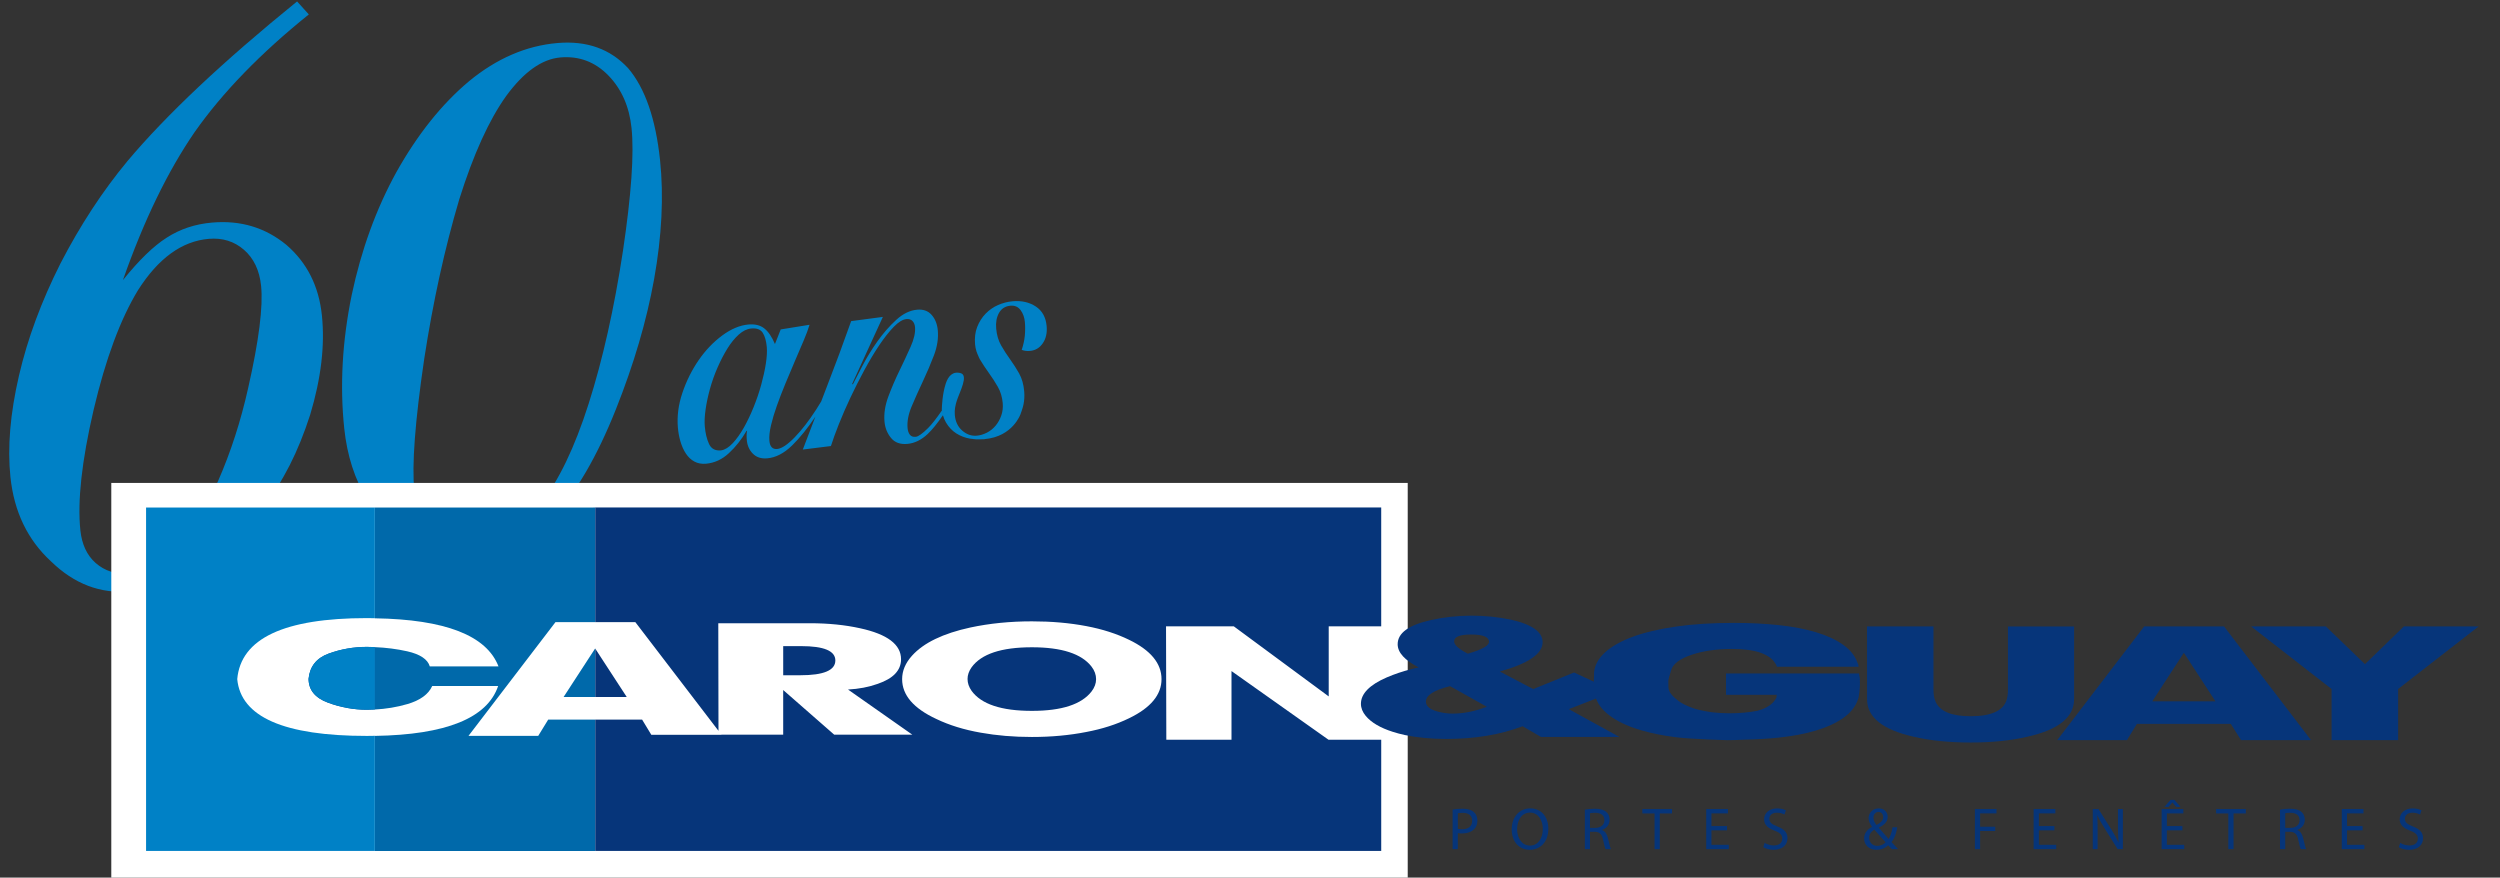 <?xml version="1.0" encoding="utf-8"?>
<!-- Generator: Adobe Illustrator 16.0.0, SVG Export Plug-In . SVG Version: 6.00 Build 0)  -->
<!DOCTYPE svg PUBLIC "-//W3C//DTD SVG 1.1//EN" "http://www.w3.org/Graphics/SVG/1.1/DTD/svg11.dtd">
<svg version="1.1" id="Layer_1" xmlns="http://www.w3.org/2000/svg" xmlns:xlink="http://www.w3.org/1999/xlink" x="0px" y="0px"
	 width="177.773px" height="62.407px" viewBox="0 0 177.773 62.407" enable-background="new 0 0 177.773 62.407"
	 xml:space="preserve">
<rect x="0" y="0" width="177.773" height="62.407" fill="#333333" stroke="none"/>
<g>
	<g>
		<path fill="#0081C6" d="M21.125,0.102l0.835,0.924c-3.429,2.756-6.134,5.545-8.119,8.367c-1.916,2.786-3.617,6.294-5.101,10.527
			c1.148-1.425,2.181-2.428,3.104-3.012c0.952-0.618,2.035-0.979,3.252-1.082c2.016-0.173,3.772,0.357,5.271,1.589
			c1.465,1.264,2.304,2.93,2.521,4.996c0.225,2.13-0.053,4.491-0.833,7.083c-0.847,2.633-1.937,4.778-3.27,6.438
			c-1.46,1.799-3.027,3.228-4.705,4.289c-1.708,1.09-3.328,1.704-4.856,1.834c-2.085,0.177-3.949-0.531-5.59-2.13
			C1.965,38.393,1,36.39,0.741,33.916c-0.219-2.096-0.018-4.5,0.609-7.208c0.604-2.609,1.586-5.267,2.95-7.975
			c1.399-2.708,2.987-5.134,4.761-7.275C11.835,8.159,15.856,4.373,21.125,0.102z M18.565,20.314
			c-0.115-1.094-0.52-1.945-1.214-2.549c-0.694-0.605-1.529-0.864-2.502-0.781c-1.913,0.162-3.59,1.378-5.035,3.649
			c-1.256,2.066-2.308,4.904-3.158,8.515c-0.845,3.642-1.158,6.494-0.941,8.561c0.105,1.001,0.466,1.776,1.084,2.324
			c0.658,0.576,1.456,0.823,2.394,0.744c2.295-0.195,4.396-2.379,6.308-6.557c0.907-2.067,1.62-4.275,2.145-6.626
			C18.414,24.213,18.719,21.787,18.565,20.314z"/>
	</g>
	<g>
		<path fill="#0081C6" d="M46.936,11.394c0.27,2.568,0.127,5.391-0.425,8.469c-0.531,2.953-1.437,6.03-2.712,9.234
			c-2.692,6.77-6.037,10.323-10.034,10.664c-1.601,0.136-3.053-0.183-4.362-0.955c-1.378-0.768-2.474-1.86-3.288-3.274
			c-0.888-1.44-1.433-3.131-1.637-5.073c-0.319-3.035-0.141-6.194,0.53-9.474c0.68-3.216,1.74-6.134,3.183-8.753
			c1.508-2.687,3.229-4.839,5.163-6.458c1.968-1.62,4.067-2.525,6.291-2.715c2.086-0.177,3.762,0.423,5.028,1.8
			C45.873,6.272,46.627,8.452,46.936,11.394z M44.908,9.102c-0.161-1.533-0.714-2.781-1.656-3.744
			c-0.942-0.961-2.075-1.386-3.395-1.274c-1.322,0.112-2.609,1.028-3.866,2.746c-1.224,1.715-2.334,4.164-3.333,7.344
			c-1.038,3.5-1.866,7.283-2.492,11.347c-0.654,4.446-0.889,7.562-0.703,9.348c0.129,1.222,0.579,2.162,1.348,2.823
			c0.774,0.691,1.736,0.99,2.883,0.892c1.806-0.154,3.378-1.062,4.712-2.725c1.302-1.625,2.453-4.013,3.456-7.163
			c1.003-3.149,1.815-6.773,2.438-10.868C44.895,13.826,45.098,10.919,44.908,9.102z"/>
	</g>
</g>
<g>
	<path fill="#0081C6" d="M74.426,23.193c-0.055-0.63-0.313-1.097-0.774-1.4c-0.459-0.302-1.008-0.426-1.644-0.37
		c-0.357,0.032-0.703,0.121-1.037,0.267c-0.334,0.146-0.63,0.353-0.887,0.617c-0.257,0.266-0.456,0.58-0.597,0.943
		c-0.142,0.363-0.192,0.778-0.151,1.243c0.015,0.169,0.051,0.33,0.098,0.488c0.028,0.096,0.113,0.293,0.115,0.288
		c0.042,0.096,0.075,0.194,0.13,0.285c0.195,0.327,0.407,0.646,0.634,0.96c0.228,0.315,0.44,0.644,0.637,0.985
		c0.197,0.342,0.314,0.729,0.352,1.161c0.028,0.316-0.006,0.611-0.102,0.887c-0.096,0.276-0.232,0.519-0.407,0.726
		c-0.174,0.208-0.38,0.373-0.617,0.493c-0.235,0.121-0.473,0.192-0.711,0.214c-0.384,0.033-0.731-0.087-1.042-0.36
		c-0.311-0.274-0.487-0.643-0.527-1.107c-0.016-0.182-0.009-0.364,0.022-0.542c0.032-0.179,0.073-0.345,0.126-0.5
		c0.211-0.631,0.834-1.78,0.268-1.937s-0.888,0.217-1.062,0.744c-0.231,0.7-0.273,1.58-0.281,1.844
		c0.004,0.02,0.007,0.041,0.011,0.061c-0.004,0.007-0.008,0.012-0.013,0.019c0,0.001,0,0.005,0,0.005l-0.003,0
		c-0.38,0.552-0.708,0.974-0.977,1.239c-0.398,0.394-0.69,0.6-0.876,0.616c-0.186,0.016-0.323-0.034-0.413-0.152
		c-0.091-0.117-0.145-0.274-0.162-0.474c-0.041-0.465,0.057-0.98,0.294-1.544c0.238-0.564,0.502-1.156,0.795-1.776
		c0.292-0.619,0.554-1.236,0.788-1.85c0.232-0.615,0.324-1.204,0.274-1.769c-0.04-0.448-0.185-0.815-0.437-1.103
		c-0.252-0.287-0.596-0.412-1.033-0.373c-0.517,0.046-1.016,0.29-1.497,0.734c-0.481,0.443-0.924,0.95-1.328,1.521
		c-0.403,0.57-0.756,1.145-1.059,1.724c-0.303,0.578-0.534,1.025-0.692,1.34l-0.044-0.046l2.183-4.759l-2.255,0.299
		c-0.555,1.571-1.125,3.105-1.706,4.603c-0.143,0.367-0.283,0.742-0.425,1.11c-0.12,0.193-0.239,0.397-0.357,0.577
		c-0.529,0.816-1.044,1.48-1.546,1.993c-0.502,0.511-0.913,0.781-1.229,0.81c-0.331,0.029-0.515-0.164-0.551-0.58
		c-0.026-0.298,0.011-0.664,0.113-1.1c0.103-0.436,0.244-0.909,0.426-1.418c0.182-0.509,0.385-1.037,0.612-1.583
		c0.225-0.546,0.449-1.076,0.67-1.589c0.222-0.513,0.427-0.992,0.614-1.435c0.188-0.443,0.329-0.818,0.421-1.128l-2.051,0.332
		l-0.41,1.039c-0.218-0.516-0.472-0.887-0.758-1.112c-0.287-0.226-0.662-0.319-1.125-0.278c-0.609,0.054-1.23,0.313-1.863,0.779
		c-0.632,0.466-1.191,1.05-1.677,1.753c-0.485,0.704-0.871,1.478-1.157,2.322c-0.286,0.845-0.393,1.674-0.322,2.487
		c0.03,0.348,0.094,0.682,0.188,1c0.095,0.317,0.223,0.599,0.385,0.843c0.161,0.245,0.361,0.433,0.6,0.562
		c0.238,0.13,0.516,0.181,0.833,0.153c0.596-0.053,1.135-0.301,1.615-0.744c0.481-0.444,0.902-0.973,1.262-1.592l0.04-0.003
		c-0.021,0.069-0.033,0.163-0.036,0.279c-0.003,0.118,0.001,0.244,0.013,0.375c0.035,0.398,0.181,0.724,0.437,0.978
		s0.594,0.362,1.019,0.325c0.609-0.053,1.199-0.361,1.771-0.921c0.553-0.542,1.104-1.225,1.651-2.043
		c-0.298,0.78-0.599,1.554-0.895,2.34l1.999-0.25c0.135-0.43,0.324-0.948,0.564-1.555c0.24-0.606,0.516-1.236,0.824-1.891
		c0.309-0.655,0.642-1.312,0.998-1.97s0.711-1.249,1.065-1.774c0.354-0.525,0.696-0.956,1.026-1.295
		c0.33-0.337,0.628-0.519,0.893-0.542c0.185-0.016,0.33,0.03,0.433,0.138c0.102,0.108,0.162,0.253,0.178,0.436
		c0.033,0.382-0.07,0.843-0.309,1.382c-0.24,0.539-0.506,1.111-0.799,1.713c-0.295,0.603-0.558,1.215-0.79,1.838
		c-0.232,0.622-0.323,1.215-0.274,1.779c0.04,0.448,0.194,0.835,0.463,1.164s0.655,0.469,1.158,0.425
		c0.517-0.045,1-0.28,1.449-0.704c0.321-0.301,0.683-0.75,1.084-1.333c0.059,0.194,0.132,0.372,0.225,0.527
		c0.196,0.326,0.439,0.581,0.728,0.764c0.29,0.184,0.607,0.306,0.953,0.368c0.087,0.016,0.173,0.021,0.26,0.031L69.2,31.223
		c0.03,0.003,0.058,0.001,0.088,0.004c0.044,0.004,0.087,0.013,0.131,0.016c0.059,0.003,0.117-0.003,0.175-0.002
		c0.067,0,0.132,0,0.197-0.003c0.066-0.002,0.132,0.003,0.197-0.002l0.028-0.011c2.021-0.181,2.557-1.788,2.557-1.788
		s0.16-0.427,0.208-0.68c0.061-0.306,0.077-0.617,0.049-0.932c-0.044-0.499-0.165-0.922-0.362-1.273
		c-0.198-0.351-0.411-0.683-0.638-0.998c-0.229-0.315-0.44-0.642-0.637-0.985c-0.197-0.343-0.315-0.746-0.356-1.21
		c-0.038-0.432,0.03-0.801,0.202-1.11c0.174-0.306,0.446-0.479,0.816-0.511c0.305-0.026,0.543,0.079,0.718,0.314
		c0.174,0.235,0.276,0.519,0.305,0.851c0.028,0.316,0.026,0.637-0.004,0.966c-0.032,0.33-0.105,0.666-0.222,1.01
		c0.069,0.028,0.154,0.05,0.256,0.066c0.102,0.016,0.212,0.02,0.331,0.008c0.384-0.033,0.688-0.214,0.913-0.545
		C74.377,24.08,74.468,23.675,74.426,23.193z M54.458,25.864c-0.073,0.466-0.183,0.966-0.329,1.496
		c-0.146,0.533-0.327,1.063-0.541,1.592c-0.213,0.529-0.444,1.013-0.692,1.453c-0.249,0.439-0.512,0.81-0.793,1.111
		c-0.281,0.3-0.559,0.471-0.835,0.511c-0.411,0.037-0.695-0.119-0.852-0.463c-0.157-0.346-0.257-0.76-0.299-1.241
		c-0.029-0.332-0.011-0.73,0.055-1.196s0.169-0.956,0.312-1.471c0.141-0.514,0.32-1.019,0.537-1.514
		c0.217-0.496,0.45-0.947,0.702-1.354c0.251-0.407,0.522-0.74,0.813-1c0.29-0.26,0.588-0.404,0.893-0.43
		c0.384-0.034,0.653,0.068,0.807,0.305c0.154,0.237,0.252,0.579,0.291,1.028C54.553,25.006,54.53,25.398,54.458,25.864z"/>
</g>
<g>
	<rect x="7.914" y="34.341" fill="#FFFFFF" width="92.188" height="28.066"/>
	<path fill="#004A97" d="M23.374,46.478c-0.867,0.315-1.346,0.914-1.433,1.794c0.005,0.791,0.463,1.354,1.372,1.692
		c0.91,0.338,1.836,0.507,2.78,0.507c0.189,0,0.376-0.009,0.563-0.019v-4.435c-0.187-0.008-0.375-0.015-0.563-0.015
		C25.149,46.003,24.243,46.161,23.374,46.478z"/>
	<g>
		<polygon fill="#0069AA" points="40.075,49.565 42.328,49.565 42.328,46.125 42.32,46.113 		"/>
		<path fill="#0069AA" d="M38.273,52.327h-4.959l6.185-8.087h2.829v-8.151h-0.133H26.657v7.878c5.002,0.079,7.938,1.218,8.791,3.421
			h-4.885c-0.151-0.508-0.688-0.866-1.607-1.075c-0.745-0.166-1.512-0.263-2.299-0.295v4.435c0.787-0.042,1.554-0.166,2.299-0.383
			c0.919-0.265,1.513-0.698,1.779-1.29h4.688c-0.774,2.285-3.701,3.468-8.766,3.549v8.183h15.671v-0.003V51.17h-3.346L38.273,52.327
			z"/>
	</g>
	<g>
		<path fill="#06357A" d="M164.337,52.632h-4.978l-0.729-1.157h-6.677l-0.711,1.157h-4.958l6.188-8.087h5.677L164.337,52.632z
			 M157.539,49.871l-2.247-3.453l-2.247,3.453H157.539z"/>
		<path fill="#06357A" d="M147.486,49.722c0,1.279-1.103,2.168-3.311,2.664c-1.178,0.275-2.528,0.414-4.05,0.414
			s-2.875-0.139-4.056-0.414c-2.202-0.496-3.304-1.385-3.304-2.664l-0.003-5.177h4.726v4.483c0,0.364,0.049,0.651,0.145,0.861
			c0.304,0.695,1.135,1.041,2.493,1.041c1.476,0,2.331-0.391,2.568-1.173c0.059-0.199,0.09-0.441,0.09-0.729v-4.483h4.704V49.722z"
			/>
		<polygon fill="#06357A" points="176.25,44.545 170.529,48.994 170.529,52.632 165.797,52.632 165.797,48.994 160.075,44.545 
			165.388,44.545 168.171,47.228 170.938,44.545 		"/>
		<path fill="#06357A" d="M132.251,48.336c0-0.019,0.002-0.038,0.002-0.058c0-0.023-0.021-0.203-0.063-0.388h-9.454v1.518h3.606
			c-0.013,0.152-0.021,0.181-0.026,0.202c-0.013,0.039-0.028,0.071-0.05,0.102v-0.019c-0.182,0.33-0.529,0.588-1.04,0.773
			c-0.089,0.03-0.188,0.056-0.286,0.082c-0.582,0.113-1.242,0.174-1.986,0.174c-0.42,0-0.823-0.03-1.216-0.072
			c0,0-0.879-0.121-1.347-0.294c-0.468-0.17-0.811-0.34-1.026-0.505c-0.219-0.166-0.393-0.326-0.521-0.484
			c-0.13-0.158-0.197-0.324-0.203-0.499c-0.004-0.175-0.008-0.32-0.008-0.434c0-0.104,0.071-0.375,0.214-0.812
			c0.142-0.434,0.626-0.789,1.449-1.064c0.823-0.274,1.778-0.412,2.868-0.412c0.852,0,1.534,0.093,2.046,0.276
			c0.512,0.185,0.859,0.444,1.039,0.773v-0.019c0.025,0.028,0.041,0.063,0.05,0.1c0.013,0.038,0.03,0.083,0.058,0.133h5.81
			c-0.009-0.038-0.019-0.079-0.024-0.126c-0.005-0.045-0.016-0.079-0.033-0.101v0.012c-0.175-0.528-0.521-0.974-1.042-1.341
			c-0.516-0.367-1.162-0.665-1.937-0.897c-0.777-0.232-1.662-0.401-2.655-0.505c-0.993-0.106-2.056-0.158-3.189-0.158
			c-1.545,0-2.923,0.088-4.13,0.264c-1.209,0.176-2.233,0.42-3.076,0.732c-0.842,0.313-1.495,0.684-1.958,1.111
			c-0.466,0.431-0.723,0.9-0.772,1.411v0.213c0,0.071-0.003,0.145-0.008,0.221c-0.006,0.075-0.009,0.146-0.009,0.214v0.178
			c0,0,0.001,0.003,0.001,0.004c0,0.054,0.005,0.112,0.016,0.168c0,0.059,0.001,0.119,0.009,0.183
			c0.003,0.062,0.008,0.119,0.008,0.168c0.07,0.588,0.356,1.098,0.856,1.534c0.502,0.436,1.17,0.797,2.01,1.087
			c0.658,0.226,1.405,0.405,2.233,0.541c0.229,0.036,0.464,0.073,0.705,0.102c1.121,0.142,3.668,0.209,3.668,0.209
			c0.395,0,0.782-0.015,1.166-0.036c0.872-0.017,1.704-0.064,2.488-0.147c0.994-0.106,1.877-0.274,2.654-0.508
			c0.774-0.23,1.421-0.532,1.939-0.898c0.518-0.366,0.886-0.843,1.041-1.34l0.031-0.101
			C132.163,49.569,132.291,48.964,132.251,48.336"/>
		<path fill="#06357A" d="M73.377,46.027c-2.17,0-3.601,0.475-4.289,1.426c-0.19,0.27-0.286,0.546-0.286,0.827
			c0,0.291,0.095,0.572,0.286,0.843c0.688,0.951,2.119,1.426,4.289,1.426c2.115,0,3.529-0.459,4.242-1.379
			c0.215-0.281,0.323-0.572,0.323-0.875c0-0.313-0.108-0.612-0.323-0.892C76.907,46.485,75.493,46.027,73.377,46.027z"/>
		<path fill="#06357A" d="M59.401,46.965c0-0.681-0.811-1.02-2.433-1.02h-1.275v2.071h1.212
			C58.57,48.017,59.401,47.667,59.401,46.965z"/>
		<polygon fill="#06357A" points="44.568,49.565 42.328,46.125 42.328,49.565 		"/>
		<path fill="#06357A" d="M87.571,47.719v4.884h-4.635l-0.021-8.064h4.821l6.748,4.982v-4.982h3.733v-8.454H42.194v0.003h0.133
			v8.151h2.851l5.913,7.729l-0.014-7.65H57.6c1.297,0,2.481,0.119,3.556,0.356c1.944,0.422,2.917,1.156,2.917,2.205
			c0,0.787-0.554,1.371-1.658,1.749c-0.631,0.226-1.336,0.362-2.113,0.404l4.572,3.21H59.32l-3.628-3.175v3.175h-4.39l-0.01,0.01
			h-4.977L45.66,51.17h-3.332v9.338h55.89v-7.905h-3.747L87.571,47.719z M80.277,51.079c-0.887,0.433-1.897,0.757-3.032,0.972
			c-1.199,0.236-2.49,0.355-3.868,0.355c-1.291,0-2.506-0.102-3.647-0.307c-1.17-0.206-2.22-0.528-3.146-0.972
			c-1.624-0.755-2.434-1.699-2.434-2.833c0-0.594,0.234-1.148,0.703-1.668c0.827-0.917,2.211-1.585,4.154-2.006
			c1.368-0.292,2.823-0.437,4.37-0.437c1.385,0,2.677,0.112,3.875,0.34c1.137,0.215,2.146,0.539,3.032,0.971
			c1.54,0.744,2.311,1.678,2.311,2.8C82.596,49.406,81.822,50.335,80.277,51.079z"/>
		<path fill="#06357A" d="M115.022,52.331l-3.464-1.904l3.247-1.267l-2.875-1.34l-2.042,0.83l-0.864,0.349l-2.375-1.248
			c2.03-0.566,3.045-1.261,3.045-2.081c0-0.74-0.763-1.277-2.287-1.613c-0.903-0.185-1.824-0.278-2.765-0.278
			c-0.988,0-1.948,0.105-2.882,0.312c-1.584,0.348-2.374,0.921-2.374,1.72c0,0.59,0.5,1.14,1.499,1.647
			c-0.678,0.147-1.292,0.327-1.845,0.538c-0.147,0.057-0.293,0.114-0.432,0.175c-1.223,0.532-1.834,1.157-1.834,1.875
			c0,0.3,0.114,0.588,0.345,0.866c0.398,0.474,1.042,0.848,1.921,1.128c0.263,0.084,0.547,0.161,0.854,0.228
			c0.91,0.185,1.889,0.278,2.932,0.278c2.055,0,3.871-0.302,5.445-0.905c0.469,0.277,0.904,0.532,1.309,0.764h5.58L115.022,52.331z
			 M103.295,50.744c-0.345,0-0.694-0.046-1.045-0.14c-0.571-0.151-0.855-0.388-0.855-0.713c0-0.451,0.571-0.818,1.719-1.098
			l2.612,1.464C104.882,50.583,104.072,50.744,103.295,50.744 M104.373,46.483c-0.646-0.333-0.971-0.626-0.971-0.879
			c0-0.322,0.404-0.484,1.21-0.484c0.847,0,1.27,0.173,1.27,0.518C105.882,45.916,105.378,46.196,104.373,46.483"/>
		<path fill="#06357A" d="M103.295,57.568c0.178-0.034,0.411-0.06,0.709-0.06c0.363,0,0.631,0.086,0.799,0.238
			c0.157,0.135,0.255,0.342,0.255,0.597c0,0.258-0.077,0.461-0.226,0.608c-0.194,0.209-0.512,0.315-0.872,0.315
			c-0.109,0-0.211-0.006-0.295-0.025v1.142h-0.371V57.568z M103.666,58.939c0.08,0.021,0.186,0.03,0.304,0.03
			c0.448,0,0.715-0.221,0.715-0.605c0-0.382-0.267-0.563-0.673-0.563c-0.16,0-0.284,0.016-0.346,0.029V58.939z"/>
		<path fill="#06357A" d="M108.777,60.429c-0.757,0-1.282-0.585-1.282-1.447c0-0.907,0.56-1.498,1.32-1.498
			c0.783,0,1.286,0.596,1.286,1.442c0,0.977-0.596,1.503-1.32,1.503H108.777z M108.795,60.129c0.583,0,0.913-0.538,0.913-1.186
			c0-0.566-0.296-1.16-0.908-1.16c-0.614,0-0.92,0.571-0.92,1.189c0,0.602,0.33,1.156,0.91,1.156H108.795z"/>
		<path fill="#06357A" d="M112.698,57.573c0.186-0.039,0.456-0.064,0.706-0.064c0.394,0,0.653,0.077,0.83,0.238
			c0.14,0.123,0.224,0.318,0.224,0.541c0,0.372-0.241,0.622-0.537,0.724v0.012c0.216,0.076,0.347,0.278,0.419,0.576
			c0.093,0.398,0.16,0.673,0.215,0.783h-0.381c-0.046-0.081-0.11-0.325-0.185-0.681c-0.085-0.394-0.243-0.541-0.578-0.555h-0.347
			v1.236h-0.367V57.573z M113.065,58.868h0.377c0.395,0,0.643-0.218,0.643-0.543c0-0.368-0.266-0.528-0.655-0.528
			c-0.178,0-0.302,0.017-0.365,0.034V58.868z"/>
		<polygon fill="#06357A" points="117.654,57.843 116.786,57.843 116.786,57.531 118.897,57.531 118.897,57.843 118.026,57.843 
			118.026,60.382 117.654,60.382 		"/>
		<polygon fill="#06357A" points="122.805,59.045 121.699,59.045 121.699,60.073 122.935,60.073 122.935,60.382 121.328,60.382 
			121.328,57.531 122.872,57.531 122.872,57.839 121.699,57.839 121.699,58.74 122.805,58.74 		"/>
		<path fill="#06357A" d="M125.483,59.934c0.164,0.105,0.402,0.186,0.655,0.186c0.378,0,0.596-0.194,0.596-0.486
			c0-0.262-0.151-0.418-0.535-0.562c-0.467-0.171-0.755-0.414-0.755-0.812c0-0.445,0.369-0.774,0.924-0.774
			c0.287,0,0.504,0.067,0.625,0.139l-0.102,0.3c-0.088-0.054-0.279-0.135-0.537-0.135c-0.39,0-0.537,0.231-0.537,0.428
			c0,0.265,0.171,0.397,0.566,0.55c0.482,0.19,0.724,0.419,0.724,0.838c0,0.439-0.322,0.825-0.994,0.825
			c-0.275,0-0.576-0.085-0.728-0.187L125.483,59.934z"/>
		<path fill="#06357A" d="M134.532,60.382c-0.08-0.081-0.156-0.16-0.266-0.276c-0.247,0.225-0.518,0.323-0.834,0.323
			c-0.553,0-0.876-0.372-0.876-0.8c0-0.389,0.232-0.652,0.559-0.835v-0.012c-0.144-0.187-0.242-0.392-0.242-0.597
			c0-0.346,0.254-0.701,0.729-0.701c0.355,0,0.63,0.233,0.63,0.604c0,0.302-0.173,0.537-0.626,0.763v0.012
			c0.241,0.284,0.513,0.594,0.694,0.797c0.131-0.2,0.22-0.474,0.276-0.835h0.339c-0.077,0.45-0.199,0.805-0.412,1.054
			c0.154,0.162,0.302,0.322,0.47,0.504H134.532z M133.499,60.15c0.247,0,0.449-0.11,0.584-0.259
			c-0.169-0.182-0.486-0.533-0.798-0.898c-0.158,0.099-0.371,0.281-0.371,0.582c0,0.326,0.237,0.575,0.582,0.575H133.499z
			 M133.576,57.737c-0.233,0-0.356,0.195-0.356,0.415c0,0.203,0.099,0.359,0.216,0.513c0.293-0.165,0.474-0.318,0.474-0.561
			c0-0.171-0.098-0.367-0.329-0.367H133.576z"/>
		<polygon fill="#06357A" points="140.433,57.531 141.969,57.531 141.969,57.839 140.805,57.839 140.805,58.787 141.881,58.787 
			141.881,59.092 140.805,59.092 140.805,60.382 140.433,60.382 		"/>
		<polygon fill="#06357A" points="146.086,59.045 144.982,59.045 144.982,60.073 146.217,60.073 146.217,60.382 144.61,60.382 
			144.61,57.531 146.155,57.531 146.155,57.839 144.982,57.839 144.982,58.74 146.086,58.74 		"/>
		<path fill="#06357A" d="M148.814,60.382v-2.852h0.406l0.909,1.442c0.208,0.335,0.376,0.631,0.508,0.927l0.013-0.005
			c-0.034-0.381-0.043-0.727-0.043-1.168v-1.196h0.349v2.852h-0.374l-0.906-1.446c-0.199-0.319-0.389-0.645-0.528-0.954
			l-0.013,0.005c0.022,0.36,0.025,0.703,0.025,1.177v1.219H148.814z"/>
		<path fill="#06357A" d="M155.188,59.045h-1.105v1.028h1.236v0.309h-1.608v-2.852h1.545v0.309h-1.172v0.901h1.105V59.045z
			 M154.616,56.878l0.439,0.5h-0.305l-0.267-0.314h-0.008l-0.267,0.314h-0.297l0.432-0.5H154.616z"/>
		<polygon fill="#06357A" points="158.455,57.843 157.585,57.843 157.585,57.531 159.7,57.531 159.7,57.843 158.826,57.843 
			158.826,60.382 158.455,60.382 		"/>
		<path fill="#06357A" d="M162.132,57.573c0.188-0.039,0.457-0.064,0.707-0.064c0.395,0,0.652,0.077,0.83,0.238
			c0.14,0.123,0.224,0.318,0.224,0.541c0,0.372-0.24,0.622-0.537,0.724v0.012c0.216,0.076,0.346,0.278,0.419,0.576
			c0.093,0.398,0.16,0.673,0.215,0.783h-0.381c-0.046-0.081-0.11-0.325-0.186-0.681c-0.085-0.394-0.242-0.541-0.575-0.555h-0.347
			v1.236h-0.37V57.573z M162.501,58.868h0.376c0.394,0,0.644-0.218,0.644-0.543c0-0.368-0.267-0.528-0.656-0.528
			c-0.177,0-0.3,0.017-0.364,0.034V58.868z"/>
		<polygon fill="#06357A" points="167.999,59.045 166.895,59.045 166.895,60.073 168.129,60.073 168.129,60.382 166.521,60.382 
			166.521,57.531 168.065,57.531 168.065,57.839 166.895,57.839 166.895,58.74 167.999,58.74 		"/>
		<path fill="#06357A" d="M170.678,59.934c0.164,0.105,0.402,0.186,0.656,0.186c0.377,0,0.597-0.194,0.597-0.486
			c0-0.262-0.153-0.418-0.538-0.562c-0.466-0.171-0.753-0.414-0.753-0.812c0-0.445,0.367-0.774,0.922-0.774
			c0.289,0,0.503,0.067,0.627,0.139l-0.103,0.3c-0.089-0.054-0.279-0.135-0.537-0.135c-0.389,0-0.538,0.231-0.538,0.428
			c0,0.265,0.174,0.397,0.567,0.55c0.482,0.19,0.724,0.419,0.724,0.838c0,0.439-0.322,0.825-0.995,0.825
			c-0.275,0-0.576-0.085-0.729-0.187L170.678,59.934z"/>
	</g>
	<g>
		<path fill="#0081C6" d="M16.87,48.292c0.256-2.893,3.331-4.339,9.224-4.339c0.192,0,0.376,0.005,0.563,0.008v-7.873h-0.116H10.387
			v24.423h16.154h0.116v-8.188c-0.187,0.004-0.372,0.008-0.563,0.008C20.2,52.331,17.125,50.985,16.87,48.292z"/>
		<path fill="#0081C6" d="M23.374,46.472c-0.867,0.316-1.346,0.915-1.433,1.796c0.005,0.791,0.463,1.354,1.372,1.691
			c0.91,0.338,1.836,0.507,2.78,0.507c0.189,0,0.376-0.009,0.563-0.019v-4.435c-0.187-0.007-0.375-0.015-0.563-0.015
			C25.149,45.998,24.243,46.156,23.374,46.472z"/>
	</g>
</g>
</svg>
